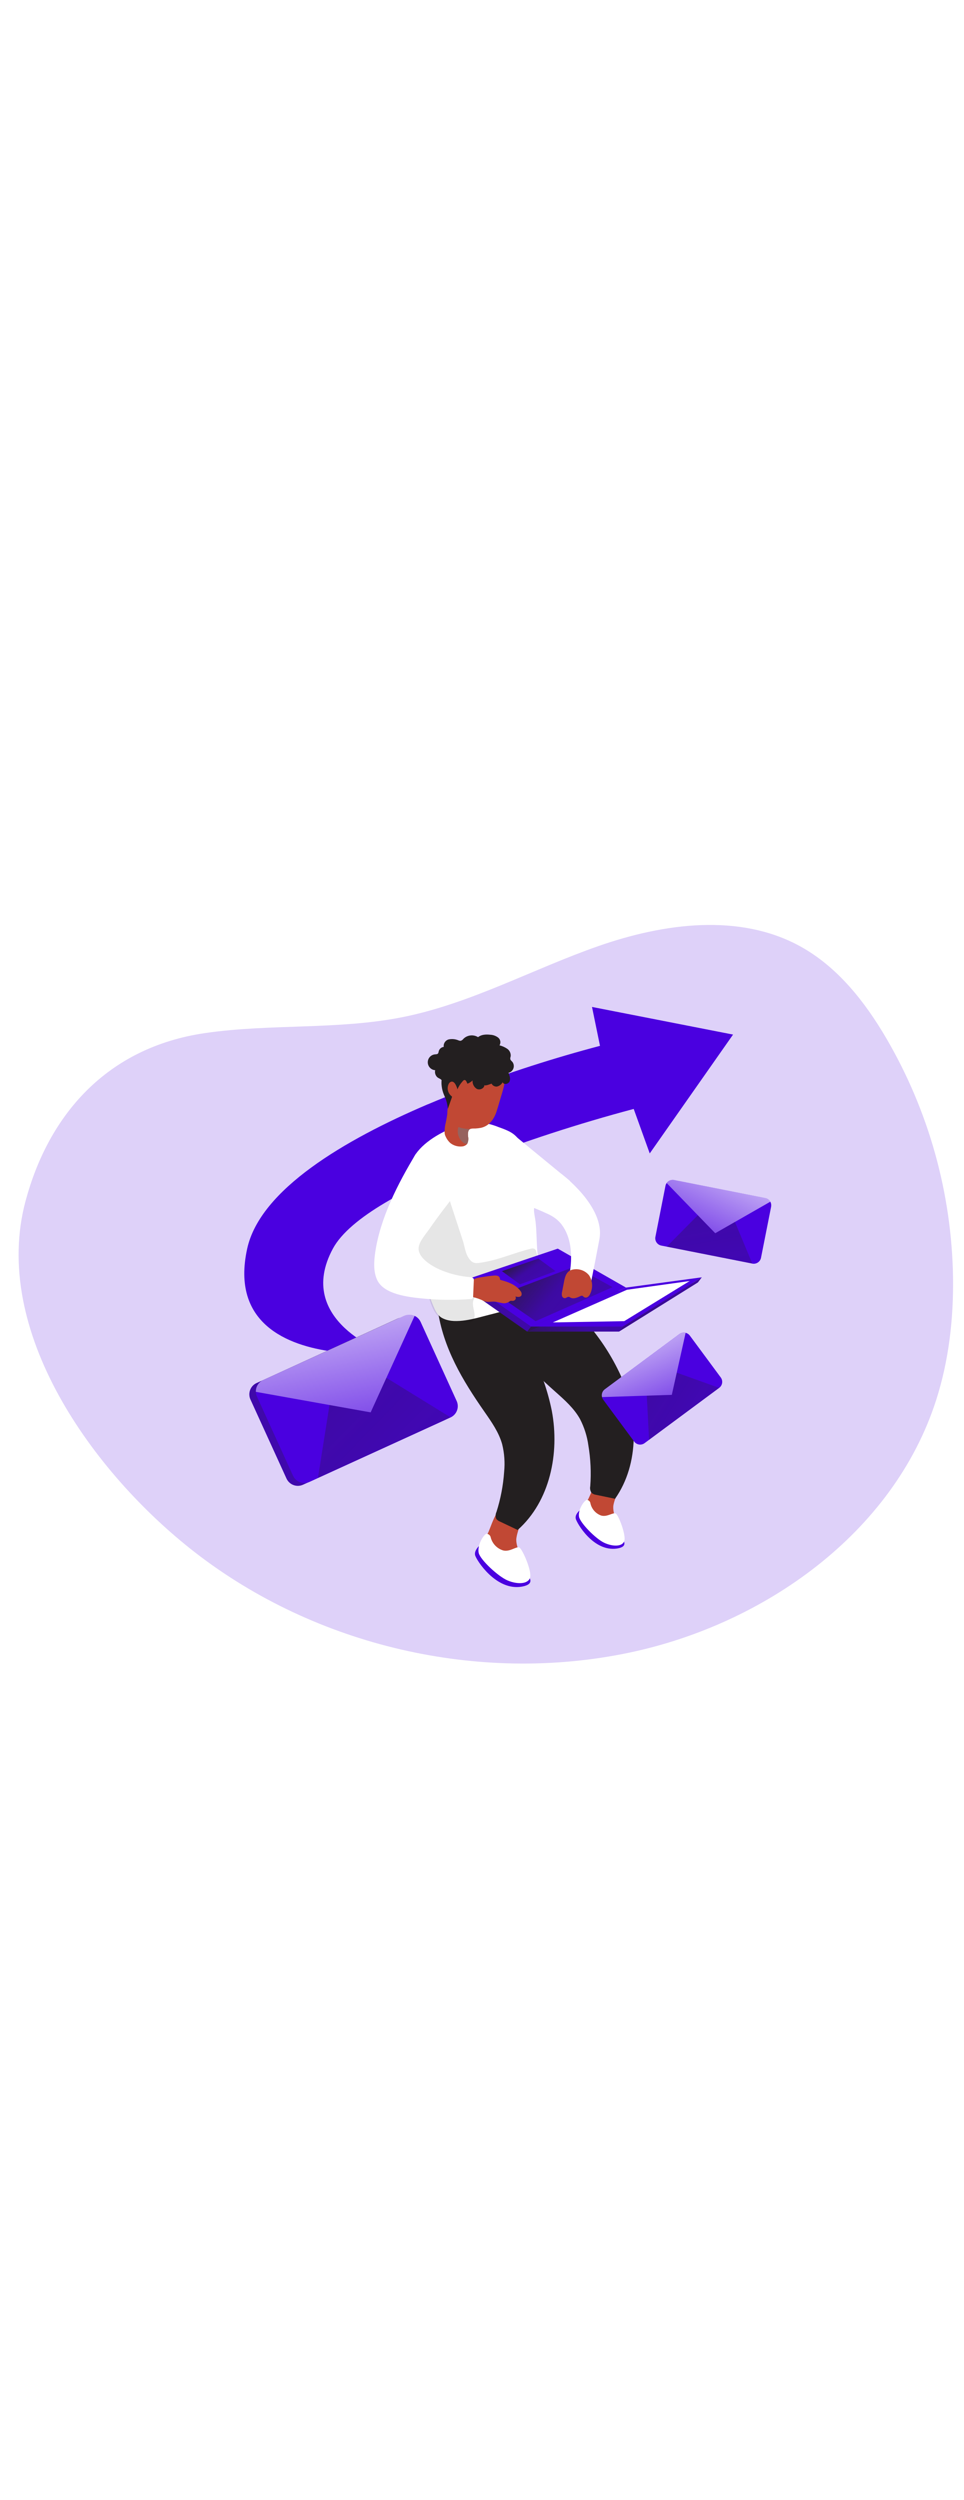 <svg id="_0532_sending_emails" xmlns="http://www.w3.org/2000/svg" xmlns:xlink="http://www.w3.org/1999/xlink" viewBox="0 0 500 500" data-imageid="sending-emails-93" imageName="Sending Emails" class="illustrations_image" style="width: 193px;"><defs><style>.cls-1_sending-emails-93{fill:#020202;opacity:.1;}.cls-1_sending-emails-93,.cls-2_sending-emails-93,.cls-3_sending-emails-93,.cls-4_sending-emails-93,.cls-5_sending-emails-93,.cls-6_sending-emails-93,.cls-7_sending-emails-93,.cls-8_sending-emails-93,.cls-9_sending-emails-93,.cls-10_sending-emails-93,.cls-11_sending-emails-93,.cls-12_sending-emails-93,.cls-13_sending-emails-93,.cls-14_sending-emails-93,.cls-15_sending-emails-93,.cls-16_sending-emails-93,.cls-17_sending-emails-93,.cls-18_sending-emails-93,.cls-19_sending-emails-93,.cls-20_sending-emails-93{stroke-width:0px;}.cls-1_sending-emails-93,.cls-3_sending-emails-93{isolation:isolate;}.cls-2_sending-emails-93{fill:url(#linear-gradient);}.cls-3_sending-emails-93{opacity:.18;}.cls-3_sending-emails-93,.cls-20_sending-emails-93{fill:#68e1fd;}.cls-4_sending-emails-93{fill:url(#linear-gradient-11-sending-emails-93);}.cls-5_sending-emails-93{fill:url(#linear-gradient-12-sending-emails-93);}.cls-6_sending-emails-93{fill:url(#linear-gradient-13-sending-emails-93);}.cls-7_sending-emails-93{fill:url(#linear-gradient-10-sending-emails-93);}.cls-8_sending-emails-93{fill:url(#linear-gradient-4-sending-emails-93);}.cls-9_sending-emails-93{fill:url(#linear-gradient-2-sending-emails-93);}.cls-10_sending-emails-93{fill:url(#linear-gradient-3-sending-emails-93);}.cls-11_sending-emails-93{fill:url(#linear-gradient-8-sending-emails-93);}.cls-12_sending-emails-93{fill:url(#linear-gradient-9-sending-emails-93);}.cls-13_sending-emails-93{fill:url(#linear-gradient-7-sending-emails-93);}.cls-14_sending-emails-93{fill:url(#linear-gradient-5-sending-emails-93);}.cls-15_sending-emails-93{fill:url(#linear-gradient-6-sending-emails-93);}.cls-16_sending-emails-93{fill:#96625e;}.cls-17_sending-emails-93{fill:#231f20;}.cls-18_sending-emails-93{fill:#c14834;}.cls-19_sending-emails-93{fill:#fff;}</style><linearGradient id="linear-gradient-sending-emails-93" x1="396.2" y1="3017.51" x2="32.99" y2="3265.78" gradientTransform="translate(-51.59 3346.5) scale(1 -1)" gradientUnits="userSpaceOnUse"><stop offset="0" stop-color="#231f20"/><stop offset=".08" stop-color="#231f20" stop-opacity=".69"/><stop offset=".21" stop-color="#231f20" stop-opacity=".32"/><stop offset="1" stop-color="#231f20" stop-opacity="0"/></linearGradient><linearGradient id="linear-gradient-2-sending-emails-93" x1="316.17" y1="3119.8" x2="285.37" y2="2960.71" gradientTransform="translate(-31 3367.76) scale(1 -1)" xlink:href="#linear-gradient-sending-emails-93"/><linearGradient id="linear-gradient-3-sending-emails-93" x1="296.1" y1="3114.88" x2="405.67" y2="3026.56" gradientTransform="translate(-31 3367.76) scale(1 -1)" xlink:href="#linear-gradient-sending-emails-93"/><linearGradient id="linear-gradient-4-sending-emails-93" x1="291.8" y1="3054.2" x2="496.85" y2="3177.73" gradientTransform="translate(-31 3367.76) scale(1 -1)" xlink:href="#linear-gradient-sending-emails-93"/><linearGradient id="linear-gradient-5-sending-emails-93" x1="360.91" y1="3106.51" x2="432.33" y2="3010.25" gradientTransform="translate(-31 3367.76) scale(1 -1)" xlink:href="#linear-gradient-sending-emails-93"/><linearGradient id="linear-gradient-6-sending-emails-93" x1="299.58" y1="3114.93" x2="325.32" y2="3077.83" gradientTransform="translate(-31 3367.76) scale(1 -1)" xlink:href="#linear-gradient-sending-emails-93"/><linearGradient id="linear-gradient-7-sending-emails-93" x1="1490.57" y1="2815.31" x2="1495.72" y2="2729.39" gradientTransform="translate(-158.13 3422.9) rotate(-19.29) scale(1 -1)" gradientUnits="userSpaceOnUse"><stop offset="0" stop-color="#fff"/><stop offset="1" stop-color="#fff" stop-opacity="0"/></linearGradient><linearGradient id="linear-gradient-8-sending-emails-93" x1="1459.93" y1="2800.91" x2="1575.58" y2="2655.51" gradientTransform="translate(-158.13 3422.89) rotate(-19.29) scale(1 -1)" xlink:href="#linear-gradient-sending-emails-93"/><linearGradient id="linear-gradient-9-sending-emails-93" x1="243.93" y1="3024.99" x2="94.05" y2="2925.06" xlink:href="#linear-gradient-sending-emails-93"/><linearGradient id="linear-gradient-10-sending-emails-93" x1="644.01" y1="3066.62" x2="652.6" y2="2923.18" gradientTransform="translate(-85.87 3362.96) rotate(-7.33) scale(1 -1)" xlink:href="#linear-gradient-7-sending-emails-93"/><linearGradient id="linear-gradient-11-sending-emails-93" x1="592.9" y1="3042.61" x2="785.99" y2="2799.86" gradientTransform="translate(-85.87 3362.95) rotate(-7.33) scale(1 -1)" xlink:href="#linear-gradient-sending-emails-93"/><linearGradient id="linear-gradient-12-sending-emails-93" x1="-1191.34" y1="2825.36" x2="-1186.2" y2="2739.46" gradientTransform="translate(95.01 3236.65) rotate(28.37) scale(1 -1)" xlink:href="#linear-gradient-7-sending-emails-93"/><linearGradient id="linear-gradient-13-sending-emails-93" x1="-1221.95" y1="2810.99" x2="-1106.31" y2="2665.61" gradientTransform="translate(95.01 3236.65) rotate(28.37) scale(1 -1)" xlink:href="#linear-gradient-sending-emails-93"/></defs><g id="background_sending-emails-93"><path class="cls-3_sending-emails-93 targetColor" d="M106.43,137.62c33.99-4.93,68.98-1.54,102.67-8.31,35.24-7.09,67.34-24.92,101.31-36.77,33.97-11.84,73.21-17.17,104.72.19,19.3,10.64,33.49,28.65,44.63,47.7,21.96,37.58,33.86,80.19,34.55,123.71.31,21.57-2.19,43.3-8.81,63.84-22.13,68.65-89.1,116.17-159.73,130.82-77.56,16.1-161.89-3.52-224.53-52C47.93,365.46-4.81,291.74,13.27,224.58c12-44.66,42.2-79.56,93.16-86.96Z" style="fill: rgb(74, 0, 224);"/></g><g id="arrow_sending-emails-93"><path class="cls-20_sending-emails-93 targetColor" d="M380.22,138.4l-43.22,61.59-8.31-23.05c-28.69,7.62-56.93,16.83-84.6,27.58-31.9,12.7-62.61,28.48-71.43,44.8-20.23,37.47,27.29,54.04,27.29,54.04-9.04.72-18.13.5-27.13-.65-23.7-3.11-53.13-14.59-44.61-53.38,6.73-30.65,50.57-56.43,93.65-74.79h.06c6.29-2.67,12.59-5.17,18.7-7.55l.18-.08c23.04-8.81,46.54-16.37,70.4-22.66l-4.14-20.16,73.16,14.32Z" style="fill: rgb(74, 0, 224);"/><path class="cls-2_sending-emails-93" d="M172.66,249.32c-20.23,37.47,27.29,54.04,27.29,54.04-9.04.72-18.13.5-27.13-.65-3.56-4.15-6.89-8.49-9.97-13-27.28-39.67,31.23-70.94,31.23-70.94,4.87-17.79,27.78-32.5,27.78-32.5v-11.73h.06l18.7-7.55.18-.08,4.12,34.39-.83,3.21c-31.9,12.73-62.61,28.51-71.43,44.82Z"/></g><g id="character_sending-emails-93"><path class="cls-18_sending-emails-93" d="M305.31,378.71c-1.15,1.96-1.87,4.15-2.09,6.41.04,2.26.77,4.46,2.1,6.29,2.73,4.05,6.92,6.9,11.69,7.94.62.19,1.3.16,1.9-.09.41-.25.74-.63.92-1.08,1.15-2.33.68-5.1-.08-7.55s-1.79-4.95-1.67-7.55c.19-4.87,7.15-14.27-.96-16.56-6.76-1.96-9.67,7.85-11.82,12.2Z"/><path class="cls-20_sending-emails-93 targetColor" d="M300.55,385.07s-2.39,1.96-1.94,4.13,9.05,17.26,21.3,15.53-7.87-13.85-7.87-13.85l-11.49-5.82Z" style="fill: rgb(74, 0, 224);"/><path class="cls-19_sending-emails-93" d="M304.25,379.49c1.04.04,1.89.83,2,1.86.65,2.92,2.76,5.3,5.59,6.29,3.2.87,6.12-1.8,7.55-1.04s5.46,11.27,4.41,14.26-6.02,2.92-10.42.87c-4.41-2.05-12.44-10.25-13.05-13.48s2.18-7.89,3.93-8.76Z"/><path class="cls-18_sending-emails-93" d="M253.37,396.12c-1.19,2.23-1.87,4.7-2.01,7.22.17,2.49,1.09,4.87,2.64,6.83,3.23,4.38,8.03,7.35,13.39,8.28.7.19,1.45.12,2.1-.19.44-.31.78-.75.98-1.26,1.16-2.64.49-5.7-.45-8.42s-2.2-5.4-2.25-8.27c0-5.41,7.26-16.22-1.85-18.38-7.62-1.8-10.38,9.25-12.55,14.17Z"/><path class="cls-20_sending-emails-93 targetColor" d="M248.38,403.51s-2.52,2.3-1.95,4.68,10.86,18.75,24.41,16.24c13.54-2.52-9.39-14.92-9.39-14.92l-13.07-6Z" style="fill: rgb(74, 0, 224);"/><path class="cls-19_sending-emails-93" d="M252.21,397.06c1.16-.01,2.16.84,2.33,1.99.86,3.21,3.32,5.74,6.51,6.68,3.6.81,6.73-2.28,8.32-1.52s6.62,12.27,5.56,15.63-6.56,3.54-11.55,1.47-14.32-10.8-15.1-14.36,2.04-8.84,3.94-9.89Z"/><path class="cls-17_sending-emails-93" d="M280.52,264.85c.34.06.68.15,1.01.26,7.96,3.02,17.53,16.49,22.95,22.88,7.04,8.1,12.89,17.15,17.4,26.89,9.14,20.4,9.98,45.75-2.86,64.06l-9.87-2.06c-.86-.1-1.67-.45-2.33-1.02-.68-1-.92-2.23-.67-3.41.52-7.05.2-14.14-.97-21.11-.65-4.78-2.12-9.41-4.33-13.69-3.1-5.58-7.98-9.89-12.74-14.12-15.1-13.38-28.65-27.21-36.14-46.13,6.76-3.32,21.26-13.82,28.55-12.54Z"/><path class="cls-17_sending-emails-93" d="M257.66,275.12c.33.13.63.3.92.5,7.04,4.78,13.22,20.14,16.99,27.59,4.95,9.52,8.53,19.69,10.65,30.21,4.12,21.96-.96,46.81-17.71,61.68l-9.13-4.32c-.81-.29-1.52-.82-2.03-1.52-.43-1.13-.37-2.39.15-3.49,2.15-6.73,3.49-13.7,3.98-20.76.48-4.8.14-9.64-1.02-14.32-1.7-6.13-5.45-11.47-9.09-16.7-11.52-16.51-21.51-33.14-24.38-53.28,7.34-1.66,23.89-8.48,30.66-5.59Z"/><path class="cls-19_sending-emails-93" d="M298.66,227.18c0,.05,0,.11,0,.16.11,2.1.81,3.95.26,6.09-.58,2.38-2.79,4.53-5.21,4.18-2.01-.29-3.39-2.1-4.93-3.42-1.62-1.3-3.42-2.36-5.34-3.15-2.52-1.17-5.11-2.27-7.7-3.27-1.66-.65-4.83-1.06-5.54-2.76s-.48-4.38-.68-6.18l-3.13-28.56,29.16,23.92c1.2,2.62,2.13,5.34,2.78,8.14.28,1.6.39,3.22.33,4.85Z"/><path class="cls-19_sending-emails-93" d="M277.01,230.32c.18,1.69.57,3.36.77,5.03,1.06,9.3-.09,19.16,3.69,27.98.86,1.96,1.96,4.05,1.46,6.14-.62,1.77-1.85,3.26-3.49,4.18-7.7,5.39-17.06,7.79-26.17,10.07-6.86,1.74-16.51,4.9-23.36,1.85-2.92-1.26-4.18-4.18-5.37-7.05-3.78-9.14-5.76-19.21-7.55-28.95-.23-1.26-.47-2.52-.68-3.84-1.49-8.79-2.65-17.65-3.49-26.58-.58-6.49-.84-13.54,2.86-18.88,4.91-7.12,15.31-12.59,23.4-15.1,2.62-.84,5.34-1.3,8.09-1.35,3.92.18,7.77,1.03,11.4,2.52,4.32,1.57,8.16,2.88,10.61,6.71,2.72,4.45,4.81,9.25,6.19,14.27,1.31,4.7,1.95,9.57,1.93,14.45,0,2.39-.33,4.81-.31,7.19-.04.45-.03.91.03,1.36Z"/><path class="cls-1_sending-emails-93" d="M244.79,287.22c-2.62,1.1-9.11-.7-11.22-.84-1.26-.08-2.52-.58-3.78-.73-6.29-.87-8.97-18.11-10.07-22.66-2.95-12.15-6.8-24.63-8.33-36.97-.58-4.77-.99-9.64.08-14.31s3.78-9.18,8.12-11.33c7.55-3.7,12.65,20.96,14.3,25.99,2.06,6.29,4.14,12.59,6.19,18.88.91,2.82,1.2,5.95,2.74,8.53,2.35,3.91,4.34,3.17,8.28,2.52,8.27-1.43,16-4.95,24.14-6.91.68-.25,1.43-.22,2.08.1.44.36.74.86.84,1.42.48,1.59.74,3.24.78,4.9.05.48-.02.95-.2,1.4-.28.45-.68.82-1.15,1.08-5.5,3.64-11.55,6.39-17.91,8.14-5.03,1.41-9.81,3.78-13.2,7.98-3.06,3.78.92,7.75-.74,11.84-.18.44-.52.78-.96.96Z"/><polygon class="cls-20_sending-emails-93 targetColor" points="239.05 268.2 287.31 251.92 322.7 272.11 273.45 292.3 239.05 268.2" style="fill: rgb(74, 0, 224);"/><polygon class="cls-9_sending-emails-93" points="239.05 268.2 287.31 251.92 322.7 272.11 273.45 292.3 239.05 268.2"/><polygon class="cls-20_sending-emails-93 targetColor" points="241.04 265.59 289.3 249.32 324.69 269.51 275.44 289.7 241.04 265.59" style="fill: rgb(74, 0, 224);"/><polygon class="cls-10_sending-emails-93" points="277.8 286.91 317.73 269.28 298.25 258.58 258.55 273.61 277.8 286.91"/><polygon class="cls-20_sending-emails-93 targetColor" points="275.44 289.7 323.03 289.7 364 264.18 324.69 269.51 275.44 289.7" style="fill: rgb(74, 0, 224);"/><path class="cls-18_sending-emails-93" d="M259.2,172.75c-.49,1.77-1.02,3.55-1.59,5.31-1.26,4.03-3.78,7.7-8.16,8.67-.97.19-1.95.3-2.93.35h-.65s-.06.01-.09,0h-.11c-.49-.02-.98.03-1.46.15-.13,0-.26.05-.38.11-1.26.58-1.16,2.62-1.07,3.78.31,1.3.16,2.67-.43,3.88,0,0,0,.08-.08.13-.7.77-1.69,1.22-2.73,1.26-2.17.18-4.33-.48-6.03-1.84-.97-.91-1.76-2-2.3-3.21-.17-.34-.31-.7-.43-1.07-.14-.62-.2-1.26-.16-1.9.02-.98.12-1.95.28-2.92.46-1.91.83-3.83,1.1-5.78.02-.98.08-1.97.2-2.95.16-.62.28-1.26.35-1.9,0-1.85-.94-3.64-.96-5.51-.02-1.85.16-3.71.52-5.53.67-3.61,2.24-6.99,4.57-9.83,4.32-5.03,11.97-7.55,17.99-4.68,3.01,1.43,5.34,3.98,6.51,7.1,2.01,5.3-.5,11.2-1.95,16.38Z"/><path class="cls-18_sending-emails-93" d="M252.93,263.62c1.06-.13,2.13-.24,3.18-.33.63-.09,1.27-.05,1.89.11.62.16,1.1.64,1.26,1.26,0,.23.04.46.14.67.16.19.39.31.63.34,3.78.98,7.68,2.52,9.93,5.63.55.6.74,1.44.5,2.22-.52,1.06-2.03.91-3.16.59.33.48.33,1.11,0,1.59-.34.46-.9.73-1.47.7-.37-.07-.76-.07-1.13,0-.26.12-.49.28-.7.47-1.07.71-2.39.94-3.64.65-1.26-.19-2.52-.62-3.78-.72-1.95-.15-3.7.49-5.51-.3-2-.99-4.11-1.73-6.29-2.19-.69-.11-1.33-.44-1.83-.94-.43-.86-.43-1.88,0-2.74.33-1.54.91-3.02,1.74-4.37,1.07-1.51,2.86-1.77,4.61-2.08,1.28-.21,2.43-.38,3.64-.55Z"/><path class="cls-19_sending-emails-93" d="M215.65,200.27c-9.25,15.32-18.39,33.07-21.02,50.91-.69,4.69-1.07,10.23,1.13,14.64,3.6,7.17,15.85,8.57,22.9,9.29,8.44.86,16.94.97,25.4.34.62.12,1.22-.29,1.34-.91.03-.15.03-.3,0-.45l.35-8.14c.06-.38,0-.77-.15-1.12-.45-.52-1.12-.8-1.8-.74-4.93-.39-9.77-1.52-14.37-3.34-4.37-1.74-12.9-6.29-12.28-12.03.34-3.22,3.88-7.15,5.63-9.69,4.2-6.1,8.74-12.02,13.37-17.81,0,0,.45-32.94-20.48-20.94Z"/><path class="cls-17_sending-emails-93" d="M257.75,165.35c1.27-.29,2.35-1.11,2.97-2.25.52,1.45,2.96,1.01,3.57-.42s0-3.03-.55-4.46c1.92-.45,3.11-2.38,2.66-4.3-.11-.48-.32-.93-.62-1.33-.42-.47-.99-.87-1.11-1.5-.03-.48.05-.96.21-1.41.16-1.5-.5-2.98-1.72-3.86-1.24-.85-2.62-1.48-4.08-1.84.81-1.32.51-3.03-.69-4-1.19-.91-2.64-1.43-4.14-1.49-2.18-.24-4.58-.14-6.29,1.26-2.4-1.49-5.52-1.16-7.55.81-.35.49-.84.86-1.41,1.06-.4.03-.81-.04-1.18-.2-1.59-.68-3.34-.86-5.03-.52-1.75.42-2.9,2.11-2.63,3.89-1.28.15-2.33,1.09-2.63,2.34-.03.38-.15.76-.35,1.08-.37.43-1.01.4-1.55.45-2.26.2-3.94,2.19-3.74,4.46.18,2.02,1.8,3.61,3.82,3.75-.24,1.02-.04,2.1.54,2.97.67,1.07,1.56,1.15,2.44,1.81.52.4.31.44.29,1.26-.03.75.01,1.51.11,2.25.17,1.44.53,2.85,1.07,4.19.38.97.86,1.9,1.2,2.88.47,1.5.78,3.05.93,4.62l2.13-6.02c.02-.08.02-.17,0-.25-.04-.11-.12-.21-.23-.26-1.91-1.49-2.53-4.11-1.49-6.29.29-.68.91-1.15,1.64-1.26.86,0,1.51.74,1.93,1.49.44.79.78,1.64.99,2.52.58-1.38,1.37-2.65,2.35-3.78.42-.47.92-1.26,1.59-1.02s.98,1.45,1.26,1.89c.99-.39,1.9-.97,2.66-1.71-.18,1.78.7,3.51,2.24,4.42,1.59.74,3.89-.31,3.89-2.08,0,.79,3.44-.54,3.69-.69.54,1.04,1.66,1.65,2.83,1.54Z"/><path class="cls-16_sending-emails-93" d="M241.15,187.15c1.01.13,2.04.18,3.06.13-.13,0-.26.05-.38.11-1.26.58-1.16,2.62-1.07,3.78.31,1.3.16,2.67-.43,3.88-.39,0-.78-.05-1.16-.16-.38-.14-.74-.35-1.04-.62-2.34-1.92-3.27-5.07-2.37-7.96,1.09.42,2.23.7,3.39.84Z"/><path class="cls-19_sending-emails-93" d="M291.03,210.5s23.05,17.01,19.86,33.99c-2.96,15.8-5.61,28.36-5.61,28.36l-10.79-6.29s7.21-23.8-7.84-34.15c-15.05-10.35,4.38-21.9,4.38-21.9Z"/><path class="cls-18_sending-emails-93" d="M292.58,266.31l-1.03,5.35c-.18.68-.21,1.39-.08,2.08.14.71.75,1.23,1.47,1.26.76,0,1.4-.83,2.15-.68.27.08.52.2.76.37,1.61.88,3.56,0,5.26-.79.27-.15.59-.21.89-.16.37.1.59.47.91.69.64.39,1.46.34,2.05-.13.57-.47,1-1.09,1.26-1.79,1.38-3.02,1.13-6.54-.67-9.34-1.97-2.43-5.1-3.6-8.18-3.05-3.27.52-4.2,3.08-4.8,6.19Z"/><polygon class="cls-20_sending-emails-93 targetColor" points="273.45 292.3 321.04 292.3 362.01 266.79 322.7 272.11 273.45 292.3" style="fill: rgb(74, 0, 224);"/><polygon class="cls-8_sending-emails-93" points="275.44 289.7 273.45 292.3 321.04 292.3 323.03 289.7 275.44 289.7"/><polygon class="cls-20_sending-emails-93 targetColor" points="364 264.18 362.01 266.79 321.04 292.3 323.03 289.7 364 264.18" style="fill: rgb(74, 0, 224);"/><polygon class="cls-14_sending-emails-93" points="364 264.18 362.01 266.79 321.04 292.3 323.03 289.7 364 264.18"/><polygon class="cls-19_sending-emails-93" points="325.17 270.64 357.72 266.1 323.77 286.91 286.73 287.56 325.17 270.64"/><polygon class="cls-15_sending-emails-93" points="269.71 267.82 288.14 260.99 279.25 254.49 260.35 260.99 269.71 267.82"/></g><g id="messages_sending-emails-93"><path class="cls-20_sending-emails-93 targetColor" d="M373.02,321.47l-38.69,28.64c-1.71,1.27-4.13.91-5.4-.81l-16.05-21.69c-.3-.4-.52-.87-.63-1.36-.38-1.51.18-3.11,1.43-4.04l38.71-28.64c.93-.68,2.11-.92,3.22-.64.87.22,1.64.73,2.18,1.45l16.05,21.7c1.26,1.71.9,4.12-.82,5.39,0,0,0,0,0,0Z" style="fill: rgb(74, 0, 224);"/><path class="cls-13_sending-emails-93" d="M355.62,292.93l-7.16,32.17-36.2,1.15c-.38-1.51.18-3.11,1.43-4.04l38.71-28.64c.93-.68,2.11-.92,3.22-.64Z"/><polygon class="cls-11_sending-emails-93" points="335.47 325.52 336.65 348.38 373.02 321.47 351.01 313.6 348.45 325.1 335.47 325.52"/><path class="cls-20_sending-emails-93 targetColor" d="M230.28,338.27l-73.12,33.38c-3.24,1.48-7.06.05-8.55-3.18l-18.7-40.98c-.36-.76-.55-1.59-.57-2.43-.1-2.61,1.39-5.03,3.78-6.1l73.12-33.38c1.75-.79,3.77-.76,5.5.08,1.35.65,2.42,1.75,3.05,3.11l18.68,41c1.47,3.23.05,7.05-3.18,8.52,0,0,0,0,0,0Z" style="fill: rgb(74, 0, 224);"/><path class="cls-12_sending-emails-93" d="M230.28,338.27l-73.12,33.38c-3.24,1.48-7.06.05-8.55-3.18l-18.7-40.98c-.36-.76-.55-1.59-.57-2.43-.1-2.61,1.39-5.03,3.78-6.1l73.12-33.38c1.75-.79,3.77-.76,5.5.08,1.35.65,2.42,1.75,3.05,3.11l18.68,41c1.47,3.23.05,7.05-3.18,8.52,0,0,0,0,0,0Z"/><path class="cls-20_sending-emails-93 targetColor" d="M233.66,336.8l-73.12,33.38c-3.24,1.48-7.06.05-8.55-3.18l-18.7-40.97c-.35-.76-.55-1.59-.58-2.43-.09-2.62,1.4-5.03,3.78-6.12l73.12-33.37c3.24-1.47,7.05-.05,8.55,3.17l18.7,41c1.47,3.23.04,7.05-3.19,8.52,0,0,0,0,0,0Z" style="fill: rgb(74, 0, 224);"/><path class="cls-7_sending-emails-93" d="M215.08,284.11l-22.83,50.07-59.54-10.65c-.09-2.62,1.4-5.03,3.78-6.12l73.12-33.37c1.74-.8,3.75-.77,5.48.06Z"/><polygon class="cls-4_sending-emails-93" points="170.9 330.35 164.92 368.1 233.66 336.73 200.42 316.27 192.25 334.18 170.9 330.35"/><path class="cls-20_sending-emails-93 targetColor" d="M390.21,257.07l-47.23-9.33c-2.09-.41-3.45-2.44-3.04-4.52,0,0,0,0,0,0l5.22-26.43c.09-.5.28-.97.57-1.38.86-1.31,2.43-1.97,3.96-1.66l47.23,9.33c1.13.21,2.11.93,2.64,1.95.43.79.57,1.7.4,2.58l-5.24,26.43c-.4,2.09-2.42,3.45-4.51,3.05,0,0-.01,0-.02,0Z" style="fill: rgb(74, 0, 224);"/><path class="cls-5_sending-emails-93" d="M399.57,224.99l-28.6,16.36-25.17-25.98c.86-1.31,2.43-1.97,3.96-1.66l47.23,9.33c1.11.23,2.06.95,2.58,1.95Z"/><polygon class="cls-6_sending-emails-93" points="361.92 232.02 345.82 248.3 390.21 257.07 381.19 235.5 370.97 241.35 361.92 232.02"/></g></svg>